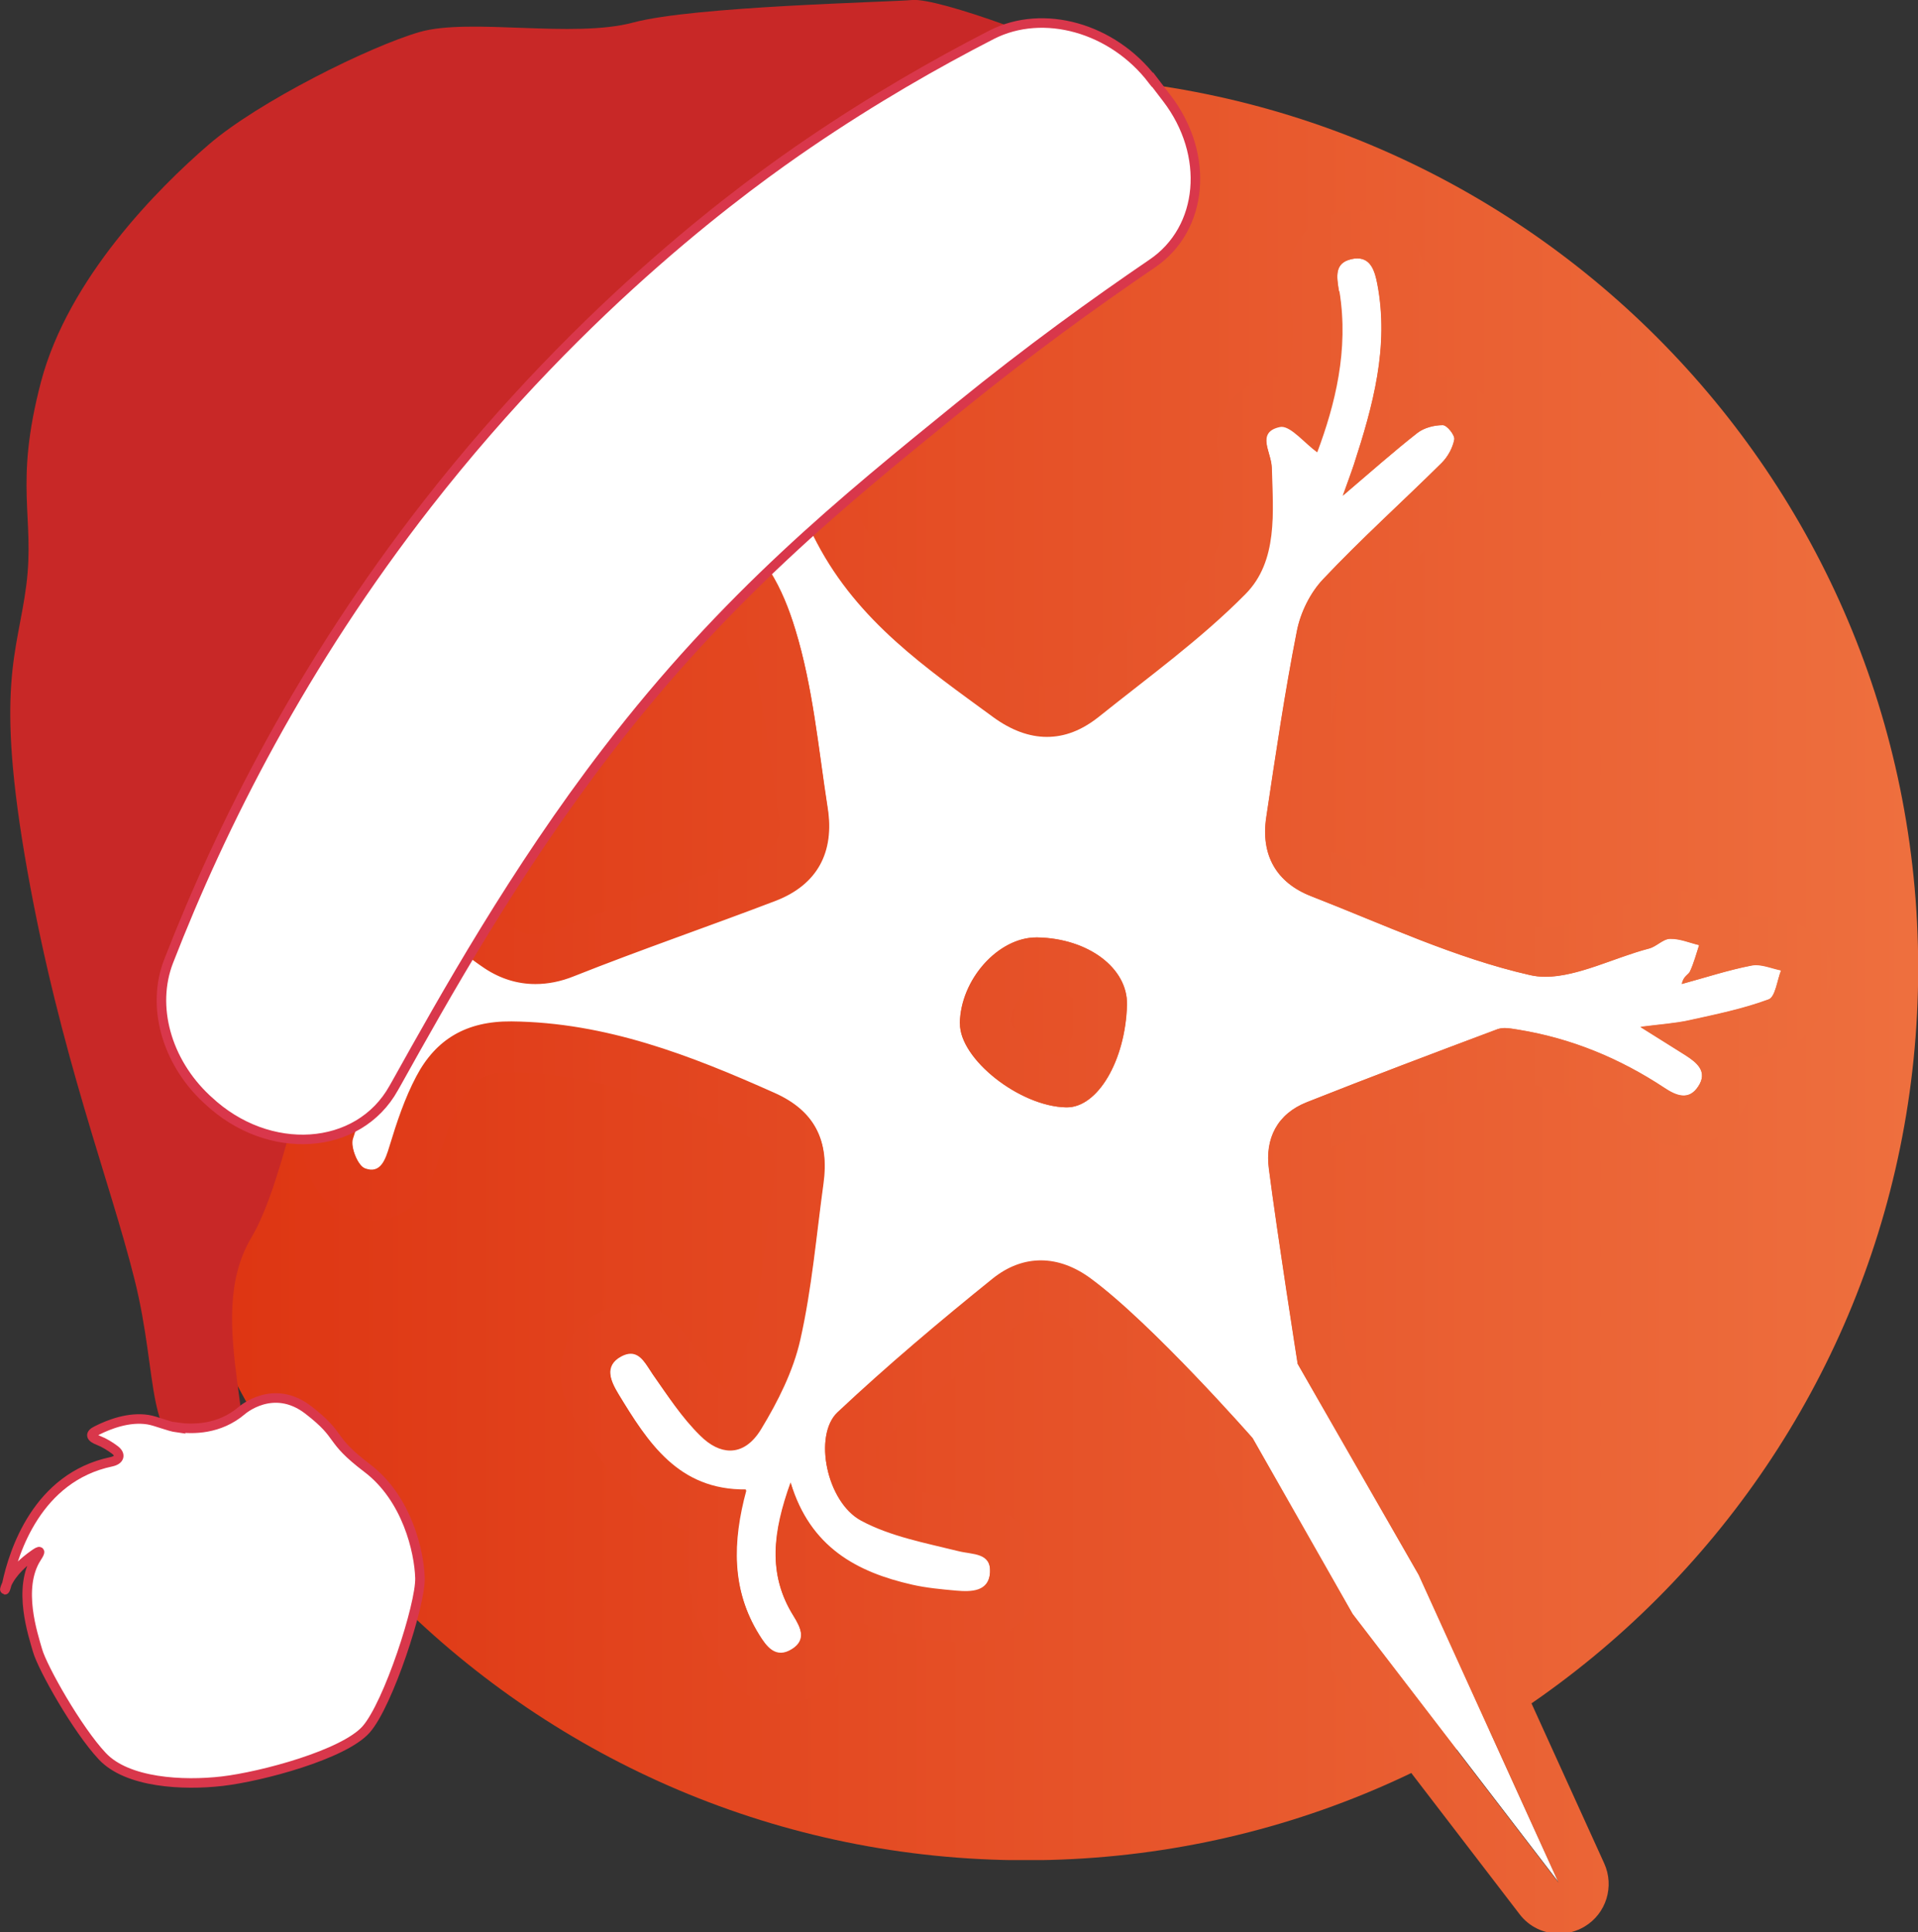 <?xml version="1.0" encoding="UTF-8"?>
<svg id="Warstwa_2" data-name="Warstwa 2" xmlns="http://www.w3.org/2000/svg" xmlns:xlink="http://www.w3.org/1999/xlink" 
viewBox="0 0 100.66 101.4"  x="0px" y="0px" width="100.66px" height="101.4px">
  <rect x="0" y="0" width="100.66" height="101.4" fill="#333333" stroke="none"/>
  <defs>
    <clipPath id="clippath">
      <path d="m7.03,50.8c0,25.86,20.96,46.82,46.82,46.82s46.82-20.96,46.82-46.82S79.7,3.98,53.84,3.98,7.03,24.94,7.03,50.8" fill="none" stroke-width="0"/>
    </clipPath>
    <linearGradient id="linear-gradient" x1="-203.88" y1="-570.46" x2="-202.7" y2="-570.46" gradientTransform="translate(16273.49 -45464.01) scale(79.79 -79.79)" gradientUnits="userSpaceOnUse">
      <stop offset="0" stop-color="#de3613"/>
      <stop offset=".07" stop-color="#de3613"/>
      <stop offset="1" stop-color="#ee6f3e"/>
    </linearGradient>
    <clipPath id="clippath-1">
      <path d="m53,53.61c.08-.95.98-1.81,1.4-1.81,1.34.03,2.08.63,2.14.86-.04,1.47-.54,2.44-.83,2.8-1.04-.2-2.42-1.25-2.71-1.85m-2.62.1c-.02,1.86,3.13,4.35,5.57,4.4,0,0,.02,0,.03,0,1.63,0,3.08-2.47,3.16-5.39.05-1.92-2.03-3.48-4.7-3.53-.02,0-.03,0-.05,0-2.01,0-3.99,2.22-4.02,4.52m19.89-38.46c-.12-.74-.23-1.45.66-1.65.11-.03.22-.04.31-.04.71,0,.92.66,1.05,1.34.63,3.3-.23,6.4-1.23,9.48-.14.42-.3.84-.58,1.63,1.48-1.26,2.67-2.32,3.91-3.29.34-.27.87-.41,1.31-.41h.03c.22,0,.64.53.6.75-.08.44-.34.91-.66,1.23-2.06,2.04-4.23,3.99-6.22,6.1-.68.71-1.19,1.75-1.38,2.72-.64,3.24-1.12,6.52-1.61,9.79-.29,1.96.52,3.41,2.36,4.13,3.8,1.48,7.55,3.25,11.49,4.14.26.06.53.09.8.09,1.71,0,3.64-1.01,5.44-1.48.39-.1.73-.5,1.1-.51.02,0,.03,0,.05,0,.49,0,.98.21,1.48.33-.15.46-.28.94-.48,1.38-.08.17-.35.24-.43.66,1.22-.33,2.43-.73,3.67-.97.07-.01.15-.02.22-.02.42,0,.88.19,1.32.28-.21.53-.3,1.4-.66,1.53-1.35.5-2.78.79-4.19,1.1-.74.16-1.51.2-2.53.34.94.59,1.65,1.03,2.36,1.48.61.39,1.19.86.67,1.64-.23.35-.49.48-.77.48-.33,0-.68-.18-1.01-.41-2.34-1.55-4.89-2.6-7.67-3.05-.23-.04-.48-.09-.71-.09-.12,0-.24.02-.35.05-3.35,1.26-6.7,2.52-10.03,3.84-1.56.62-2.2,1.91-1.99,3.5.44,3.42,1.51,10.23,1.51,10.23l1.06,1.85,5.29,9.22,7.34,16.15-10.8-14.07-5.25-9.23s-5.26-5.99-8.48-8.36c-.85-.63-1.75-.95-2.64-.95s-1.73.31-2.53.96c-2.79,2.25-5.53,4.56-8.14,7.01-1.27,1.2-.57,4.68,1.24,5.65,1.54.83,3.38,1.17,5.11,1.6.76.19,1.72.07,1.66,1.14-.05.83-.65,1-1.29,1-.16,0-.33-.01-.49-.02-.77-.07-1.54-.14-2.29-.31-2.93-.66-5.37-1.97-6.39-5.37-.92,2.56-1.22,4.78.14,6.96.39.63.71,1.29-.06,1.78-.22.14-.42.2-.59.2-.51,0-.85-.5-1.14-.97-1.47-2.37-1.41-4.91-.68-7.6h-.08c-3.49,0-5.08-2.49-6.62-5.02-.41-.68-.8-1.51.14-2.01.19-.1.35-.14.49-.14.54,0,.83.6,1.16,1.09.78,1.11,1.53,2.27,2.49,3.21.52.52,1.06.78,1.57.78.61,0,1.17-.37,1.63-1.13.88-1.45,1.68-3.04,2.05-4.68.61-2.69.84-5.47,1.22-8.22.3-2.18-.43-3.74-2.55-4.69-4.42-1.97-8.85-3.69-13.81-3.75-.03,0-.06,0-.09,0-2.3,0-3.88.95-4.9,2.88-.61,1.15-1.03,2.42-1.41,3.67-.18.62-.4,1.23-.94,1.23-.1,0-.21-.02-.34-.07-.38-.14-.79-1.14-.66-1.59.61-1.97,1.42-3.87,2.2-5.92-1.94.11-4.08.26-6.23.36-.38.02-.84.14-1.24.14-.49,0-.9-.18-.97-.92-.13-1.43,1.21-1.16,2.1-1.22,2.62-.19,5.25-.35,8.11-.54-.46-.44-.81-.7-1.08-1.03-.97-1.19-1.97-2.37-2.81-3.65-.21-.31.17-1,.28-1.52.49.19,1.04.31,1.46.61.31.22.38.75.67,1.01,1.44,1.28,2.83,2.66,4.43,3.73.82.54,1.71.82,2.66.82.65,0,1.33-.13,2.02-.41,3.5-1.39,7.06-2.61,10.57-3.95,2.22-.85,3.11-2.57,2.75-4.87-.49-3.14-.77-6.35-1.7-9.36-.63-2.07-1.65-4.2-3.77-5.48-1.34-.8-2.69-1.31-4.11-1.31-.68,0-1.38.12-2.11.38-.28.1-.56.17-.8.17-.41,0-.73-.19-.81-.72-.06-.41.49-1.15.94-1.35.99-.45,2-.61,3.03-.61.91,0,1.85.12,2.8.28-.79-.45-1.57-.95-2.39-1.35-.66-.33-1.31-.66-.95-1.5.21-.49.52-.66.87-.66.31,0,.65.14.97.31,1.14.62,2.26,1.3,3.4,1.96.22-2.32.43-4.65.66-6.97.07-.73.2-1.54,1.02-1.54.08,0,.17,0,.27.02,1.04.19.82,1.07.73,1.87-.19,1.62-.32,3.26-.41,4.89-.15,2.54.57,4.72,1.8,7.06,2.17,4.13,5.72,6.55,9.24,9.13.93.68,1.88,1.04,2.82,1.04s1.82-.34,2.71-1.04c2.62-2.1,5.37-4.08,7.72-6.46,1.71-1.73,1.44-4.3,1.38-6.62-.02-.79-.85-1.87.42-2.14.03,0,.06-.01.09-.01.52,0,1.22.87,1.87,1.34.94-2.51,1.66-5.37,1.17-8.42m.09-4.2c-.99.22-3.24,1.11-2.67,4.62.21,1.26.16,2.59-.14,4.07-.1-.01-.21-.01-.32-.01-.21,0-.42.02-.63.06-1.3.28-1.97,1-2.31,1.56-.76,1.26-.39,2.53-.22,3.14.02.06.04.12.05.17l.02.54c.07,1.99.06,3.34-.65,4.06-1.69,1.71-3.6,3.21-5.64,4.79-.62.48-1.24.97-1.85,1.46-.59.47-.95.47-1.07.47-.45,0-.94-.29-1.28-.54l-.67-.49c-3.11-2.27-6.05-4.42-7.81-7.75-1.18-2.23-1.61-3.88-1.51-5.69.11-1.81.23-3.32.4-4.74l.02-.18c.46-3.58-1.87-4.39-2.89-4.57-.24-.04-.49-.07-.72-.07-.97,0-3.27.38-3.62,3.9-.1.98-.19,1.96-.28,2.94-.75-.4-1.45-.59-2.15-.59-1.45,0-2.67.84-3.28,2.25-.15.34-.32.88-.32,1.49-.29.1-.57.21-.85.33-1.39.63-2.72,2.39-2.44,4.14.28,1.75,1.64,2.93,3.4,2.93.53,0,1.08-.1,1.68-.32.42-.15.82-.22,1.22-.22.82,0,1.7.3,2.77.94,1.18.71,1.99,1.94,2.62,4,.64,2.09.95,4.31,1.28,6.67.11.78.22,1.55.34,2.33.2,1.29-.21,1.69-1.1,2.03-1.5.57-3.01,1.13-4.52,1.68-2,.73-4.06,1.48-6.08,2.29-.38.15-.73.23-1.06.23-.42,0-.82-.13-1.21-.39-1.06-.71-2.06-1.62-3.12-2.58-.26-.23-.51-.47-.77-.7-.18-.37-.5-.96-1.15-1.41-.61-.43-1.23-.64-1.69-.79-.11-.04-.22-.07-.33-.12-.31-.12-.63-.18-.95-.18-.43,0-.86.11-1.24.32-.68.37-1.16,1.01-1.31,1.77-.02.06-.05.14-.07.23-.22.64-.66,1.98.17,3.26.22.33.45.66.68.97-.97.06-1.94.13-2.9.2-.1,0-.2,0-.31,0-.79,0-2.26.02-3.33,1.21-.47.52-1,1.43-.88,2.84.17,1.97,1.61,3.3,3.57,3.3.42,0,.79-.05,1.09-.1.1-.01.19-.03.28-.04.73-.04,1.47-.08,2.19-.12-.28.76-.55,1.51-.79,2.3-.5,1.61.38,4.11,2.23,4.81.42.16.84.24,1.26.24,1.15,0,2.67-.54,3.44-3.09.33-1.1.7-2.24,1.21-3.2.58-1.09,1.28-1.49,2.59-1.49h.06c4.62.05,8.84,1.76,12.77,3.52.92.41,1.19.75,1.03,1.96-.1.75-.2,1.51-.29,2.27-.24,2-.48,3.89-.89,5.72-.21.95-.66,2.01-1.35,3.23-.47-.55-.91-1.19-1.37-1.85l-.33-.48c-.04-.06-.08-.12-.12-.18-.4-.6-1.32-2.01-3.18-2.01-.59,0-1.17.15-1.73.45-.93.5-1.58,1.29-1.84,2.23-.43,1.58.39,2.93.7,3.44,1.18,1.95,2.83,4.67,5.89,5.78-.25,2.58.25,4.84,1.51,6.86.34.55,1.36,2.21,3.36,2.21.69,0,1.37-.21,2-.61.42-.27,2.19-1.56,1.54-3.91,1.16.52,2.2.76,2.8.89.9.21,1.77.29,2.65.37.23.02.48.03.72.03,2.56,0,3.8-1.74,3.9-3.46.05-.96-.17-3.27-3.39-3.78-.08-.01-.17-.02-.25-.04-.31-.08-.63-.15-.94-.23-1.33-.32-2.58-.61-3.56-1.14-.29-.21-.58-1.14-.51-1.61,2.23-2.08,4.72-4.21,7.81-6.71.47-.38.79-.38.9-.38.4,0,.81.24,1.09.44,2.36,1.74,6.33,6.03,7.89,7.78l5.11,9c.06.1.13.2.2.3l10.8,14.08c.51.67,1.28,1.02,2.07,1.02.46,0,.92-.12,1.34-.37,1.14-.68,1.58-2.11,1.03-3.32l-7.34-16.15c-.03-.07-.07-.15-.11-.22l-5.29-9.22-.82-1.43c-.25-1.6-1.07-6.86-1.43-9.68-.07-.57.06-.62.37-.74,3.32-1.32,6.69-2.59,9.59-3.68l.12.02c2.34.38,4.52,1.24,6.64,2.65.55.36,1.39.84,2.45.84,1.19,0,2.26-.6,2.95-1.66.7-1.07.69-2.06.56-2.7-.02-.09-.04-.17-.06-.25.64-.17,1.28-.36,1.92-.6,1.5-.56,1.91-2.02,2.1-2.72.03-.1.05-.2.08-.29.29-.73.24-1.54-.13-2.23-.38-.69-1.05-1.16-1.82-1.31-.09-.02-.18-.04-.27-.07-.38-.1-.9-.25-1.52-.25-.25,0-.49.02-.72.07-.03,0-.07.01-.1.02-.36-.53-.92-.92-1.55-1.07-.11-.03-.21-.06-.32-.09-.44-.13-1.05-.31-1.77-.31-.03,0-.1,0-.13,0-.91.03-1.55.43-1.91.66-.65.18-1.29.41-1.9.63-.98.35-1.99.71-2.65.71-.09,0-.16,0-.23-.02-2.77-.63-5.46-1.73-8.31-2.89-.94-.38-1.88-.77-2.82-1.13-.61-.24-.85-.47-.72-1.31l.07-.46c.45-3.04.92-6.18,1.52-9.21.1-.5.39-1.09.72-1.43,1.21-1.28,2.47-2.48,3.8-3.75.79-.76,1.58-1.51,2.36-2.28.71-.7,1.22-1.66,1.39-2.62.16-.88-.11-1.8-.77-2.59-.64-.78-1.49-1.22-2.37-1.23-.01,0-.05,0-.06,0-.26,0-.52.02-.77.06.25-1.71.29-3.49-.07-5.34-.59-3.13-2.73-3.46-3.62-3.46-.29,0-.58.03-.88.1" fill="none" stroke-width="0"/>
    </clipPath>
    <linearGradient id="linear-gradient-2" x1="-203.65" y1="-571.17" x2="-202.48" y2="-571.17" gradientTransform="translate(15007.52 -42006.72) scale(73.64 -73.64)" gradientUnits="userSpaceOnUse">
      <stop offset="0" stop-color="#de3514"/>
      <stop offset="0" stop-color="#de3514"/>
      <stop offset="1" stop-color="#ed6d3c"/>
    </linearGradient>
  </defs>
  <g id="Warstwa_1-2" data-name="Warstwa 1">
    <g>
      <g clip-path="url(#clippath)">
        <rect x="7.03" y="3.98" width="93.63" height="93.63" fill="url(#linear-gradient)" stroke-width="0"/>
      </g>
      <path d="m74.46,82.64l-5.29-9.22-1.06-1.85s-1.07-6.81-1.51-10.23c-.21-1.6.44-2.89,1.99-3.5,3.33-1.32,6.68-2.59,10.03-3.84.31-.11.71-.02,1.06.03,2.78.45,5.32,1.5,7.67,3.05.62.41,1.28.69,1.78-.07.52-.78-.07-1.26-.67-1.65-.71-.46-1.43-.9-2.36-1.48,1.03-.13,1.79-.18,2.53-.34,1.41-.31,2.84-.6,4.19-1.1.36-.13.45-1,.66-1.53-.52-.1-1.06-.35-1.54-.25-1.24.24-2.45.64-3.67.97.09-.42.36-.49.43-.66.21-.44.33-.92.48-1.38-.51-.12-1.02-.35-1.53-.33-.37.01-.71.41-1.1.51-2.09.54-4.36,1.82-6.24,1.4-3.94-.9-7.69-2.66-11.49-4.14-1.84-.71-2.65-2.17-2.36-4.13.49-3.27.97-6.55,1.61-9.79.19-.97.71-2.01,1.38-2.72,1.99-2.11,4.16-4.06,6.22-6.1.32-.32.58-.79.66-1.23.04-.22-.38-.74-.6-.75-.45,0-.99.14-1.34.41-1.25.98-2.43,2.03-3.91,3.29.28-.79.45-1.2.58-1.63,1-3.08,1.86-6.19,1.23-9.48-.15-.77-.4-1.52-1.37-1.3-.89.2-.77.91-.65,1.65.49,3.05-.22,5.91-1.17,8.42-.69-.5-1.43-1.44-1.95-1.33-1.27.27-.44,1.35-.42,2.14.06,2.32.33,4.89-1.38,6.62-2.35,2.38-5.1,4.36-7.72,6.46-1.81,1.44-3.71,1.34-5.53,0-3.52-2.58-7.06-5.01-9.24-9.13-1.23-2.34-1.95-4.52-1.8-7.06.1-1.63.22-3.26.41-4.89.1-.8.31-1.69-.73-1.87-1.06-.19-1.21.72-1.28,1.52-.23,2.32-.44,4.65-.66,6.97-1.14-.66-2.25-1.33-3.4-1.96-.68-.38-1.45-.57-1.84.35-.36.85.29,1.18.95,1.51.82.4,1.59.9,2.39,1.35-2.03-.34-3.97-.52-5.83.32-.45.2-1,.94-.94,1.35.14.85.86.83,1.61.56,2.23-.8,4.23-.26,6.22.94,2.13,1.27,3.14,3.41,3.77,5.48.92,3.01,1.21,6.22,1.69,9.36.36,2.31-.53,4.02-2.75,4.87-3.51,1.35-7.08,2.57-10.57,3.95-1.69.67-3.3.51-4.68-.42-1.6-1.06-2.98-2.44-4.43-3.72-.29-.26-.36-.79-.67-1.01-.42-.3-.97-.41-1.46-.61-.11.52-.48,1.21-.28,1.52.84,1.28,1.85,2.45,2.81,3.64.27.33.62.59,1.08,1.03-2.86.19-5.49.34-8.11.54-.89.07-2.23-.21-2.1,1.22.12,1.35,1.36.83,2.21.79,2.14-.11,4.28-.25,6.23-.36-.78,2.05-1.59,3.96-2.2,5.92-.14.44.27,1.45.66,1.59.8.3,1.06-.43,1.28-1.16.38-1.25.8-2.52,1.41-3.67,1.03-1.95,2.63-2.9,4.99-2.88,4.96.05,9.4,1.78,13.81,3.75,2.13.95,2.85,2.51,2.55,4.69-.37,2.74-.61,5.52-1.22,8.21-.37,1.64-1.17,3.23-2.05,4.68-.84,1.39-2.05,1.49-3.2.35-.96-.94-1.71-2.1-2.49-3.21-.43-.61-.77-1.42-1.65-.94-.94.5-.55,1.33-.14,2.01,1.55,2.55,3.15,5.06,6.7,5.02-.73,2.69-.79,5.22.68,7.6.39.63.88,1.32,1.74.77.77-.49.45-1.15.06-1.78-1.36-2.17-1.06-4.39-.14-6.96,1.03,3.4,3.47,4.71,6.39,5.37.75.17,1.53.24,2.3.31.8.07,1.72.06,1.78-.97.06-1.07-.9-.95-1.66-1.14-1.73-.43-3.57-.76-5.11-1.6-1.81-.97-2.51-4.45-1.24-5.65,2.61-2.45,5.35-4.76,8.14-7.01,1.63-1.31,3.49-1.25,5.17,0,3.22,2.37,8.48,8.36,8.48,8.36l5.25,9.23,10.8,14.07-7.34-16.15Zm-18.51-24.53c-2.44-.05-5.59-2.54-5.57-4.4.03-2.32,2.04-4.55,4.07-4.51,2.67.05,4.74,1.61,4.7,3.53-.08,2.93-1.55,5.42-3.19,5.38" fill="#fff" stroke-width="0"/>
      <g clip-path="url(#clippath-1)">
        <rect x="9.56" y="10.95" width="86.63" height="90.45" fill="url(#linear-gradient-2)" stroke-width="0"/>
      </g>
    </g>
    <g>
      <path d="m61.57,6.55s-.31-1.23-3.02-2.74C55.84,2.29,49.24-.12,47.88,0c-1.37.12-11.47.33-14.64,1.18-3.17.85-8.57-.26-11.22.5-2.65.77-8.46,3.66-11.07,5.91-2.61,2.25-7.36,6.99-8.8,12.45-1.43,5.46-.31,7.08-.77,10.67-.46,3.59-1.67,5.29.06,15.01,1.74,9.72,4.32,16.21,5.62,21.42,1.3,5.21.51,8.75,3.35,9.13,2.84.38,2.39-1.04,2.04-3.75-.35-2.71-.58-5.36.75-7.59,1.33-2.24,2.19-6.64,2.94-8.58.74-1.94.37-2.62.7-3.95.33-1.33,1.36-3.75,1.36-3.75,0,0,18.99-42.37,43.37-42.1Z" fill="#c82827" stroke-width="0"/>
      <path d="m9.29,74.9c.84.12,2.22.12,3.4-.88,0,0,1.64-1.46,3.49-.03,1.85,1.43,1,1.46,3.09,3.05,2.09,1.58,2.73,4.38,2.77,5.77.04,1.39-1.66,6.63-2.83,7.95-1.18,1.32-5.48,2.47-7.54,2.71-2.06.24-4.99.09-6.3-1.31-1.31-1.39-3.14-4.63-3.4-5.55-.23-.81-1.07-3.27-.05-4.86.24-.37.21-.42-.14-.17-.5.35-1.13.9-1.42,1.54-.18.4-.1.42,0,0,.36-1.69,1.59-5.59,5.48-6.41.43-.09.53-.37.18-.63-.24-.18-.54-.37-.85-.49-.41-.16-.48-.33-.09-.52.65-.33,1.69-.73,2.69-.57.43.07,1.09.36,1.53.42Z" fill="#fff" stroke="#d9374b" stroke-miterlimit="10" stroke-width=".5"/>
      <path d="m60.48,4.19c-2.09-2.73-5.72-3.75-8.43-2.37-2.94,1.51-6.21,3.38-9.63,5.71-3.05,2.08-11.65,8.23-19.99,18.92-6.53,8.37-10.78,16.79-13.58,23.99-.92,2.36-.12,5.25,1.98,7.22.03.03.07.06.1.09,3.16,2.97,7.89,2.66,9.73-.65.04-.07.08-.14.12-.21,2.55-4.57,6.24-11.18,11.08-17.48,6.26-8.16,12.41-13.13,18.48-18.06,3.67-2.98,7.12-5.47,10.13-7.52,2.7-1.83,3.03-5.72.77-8.67-.25-.33-.5-.65-.75-.98Z" fill="#fff" stroke="#d9374b" stroke-miterlimit="10" stroke-width=".5"/>
    </g>
  </g>
</svg>